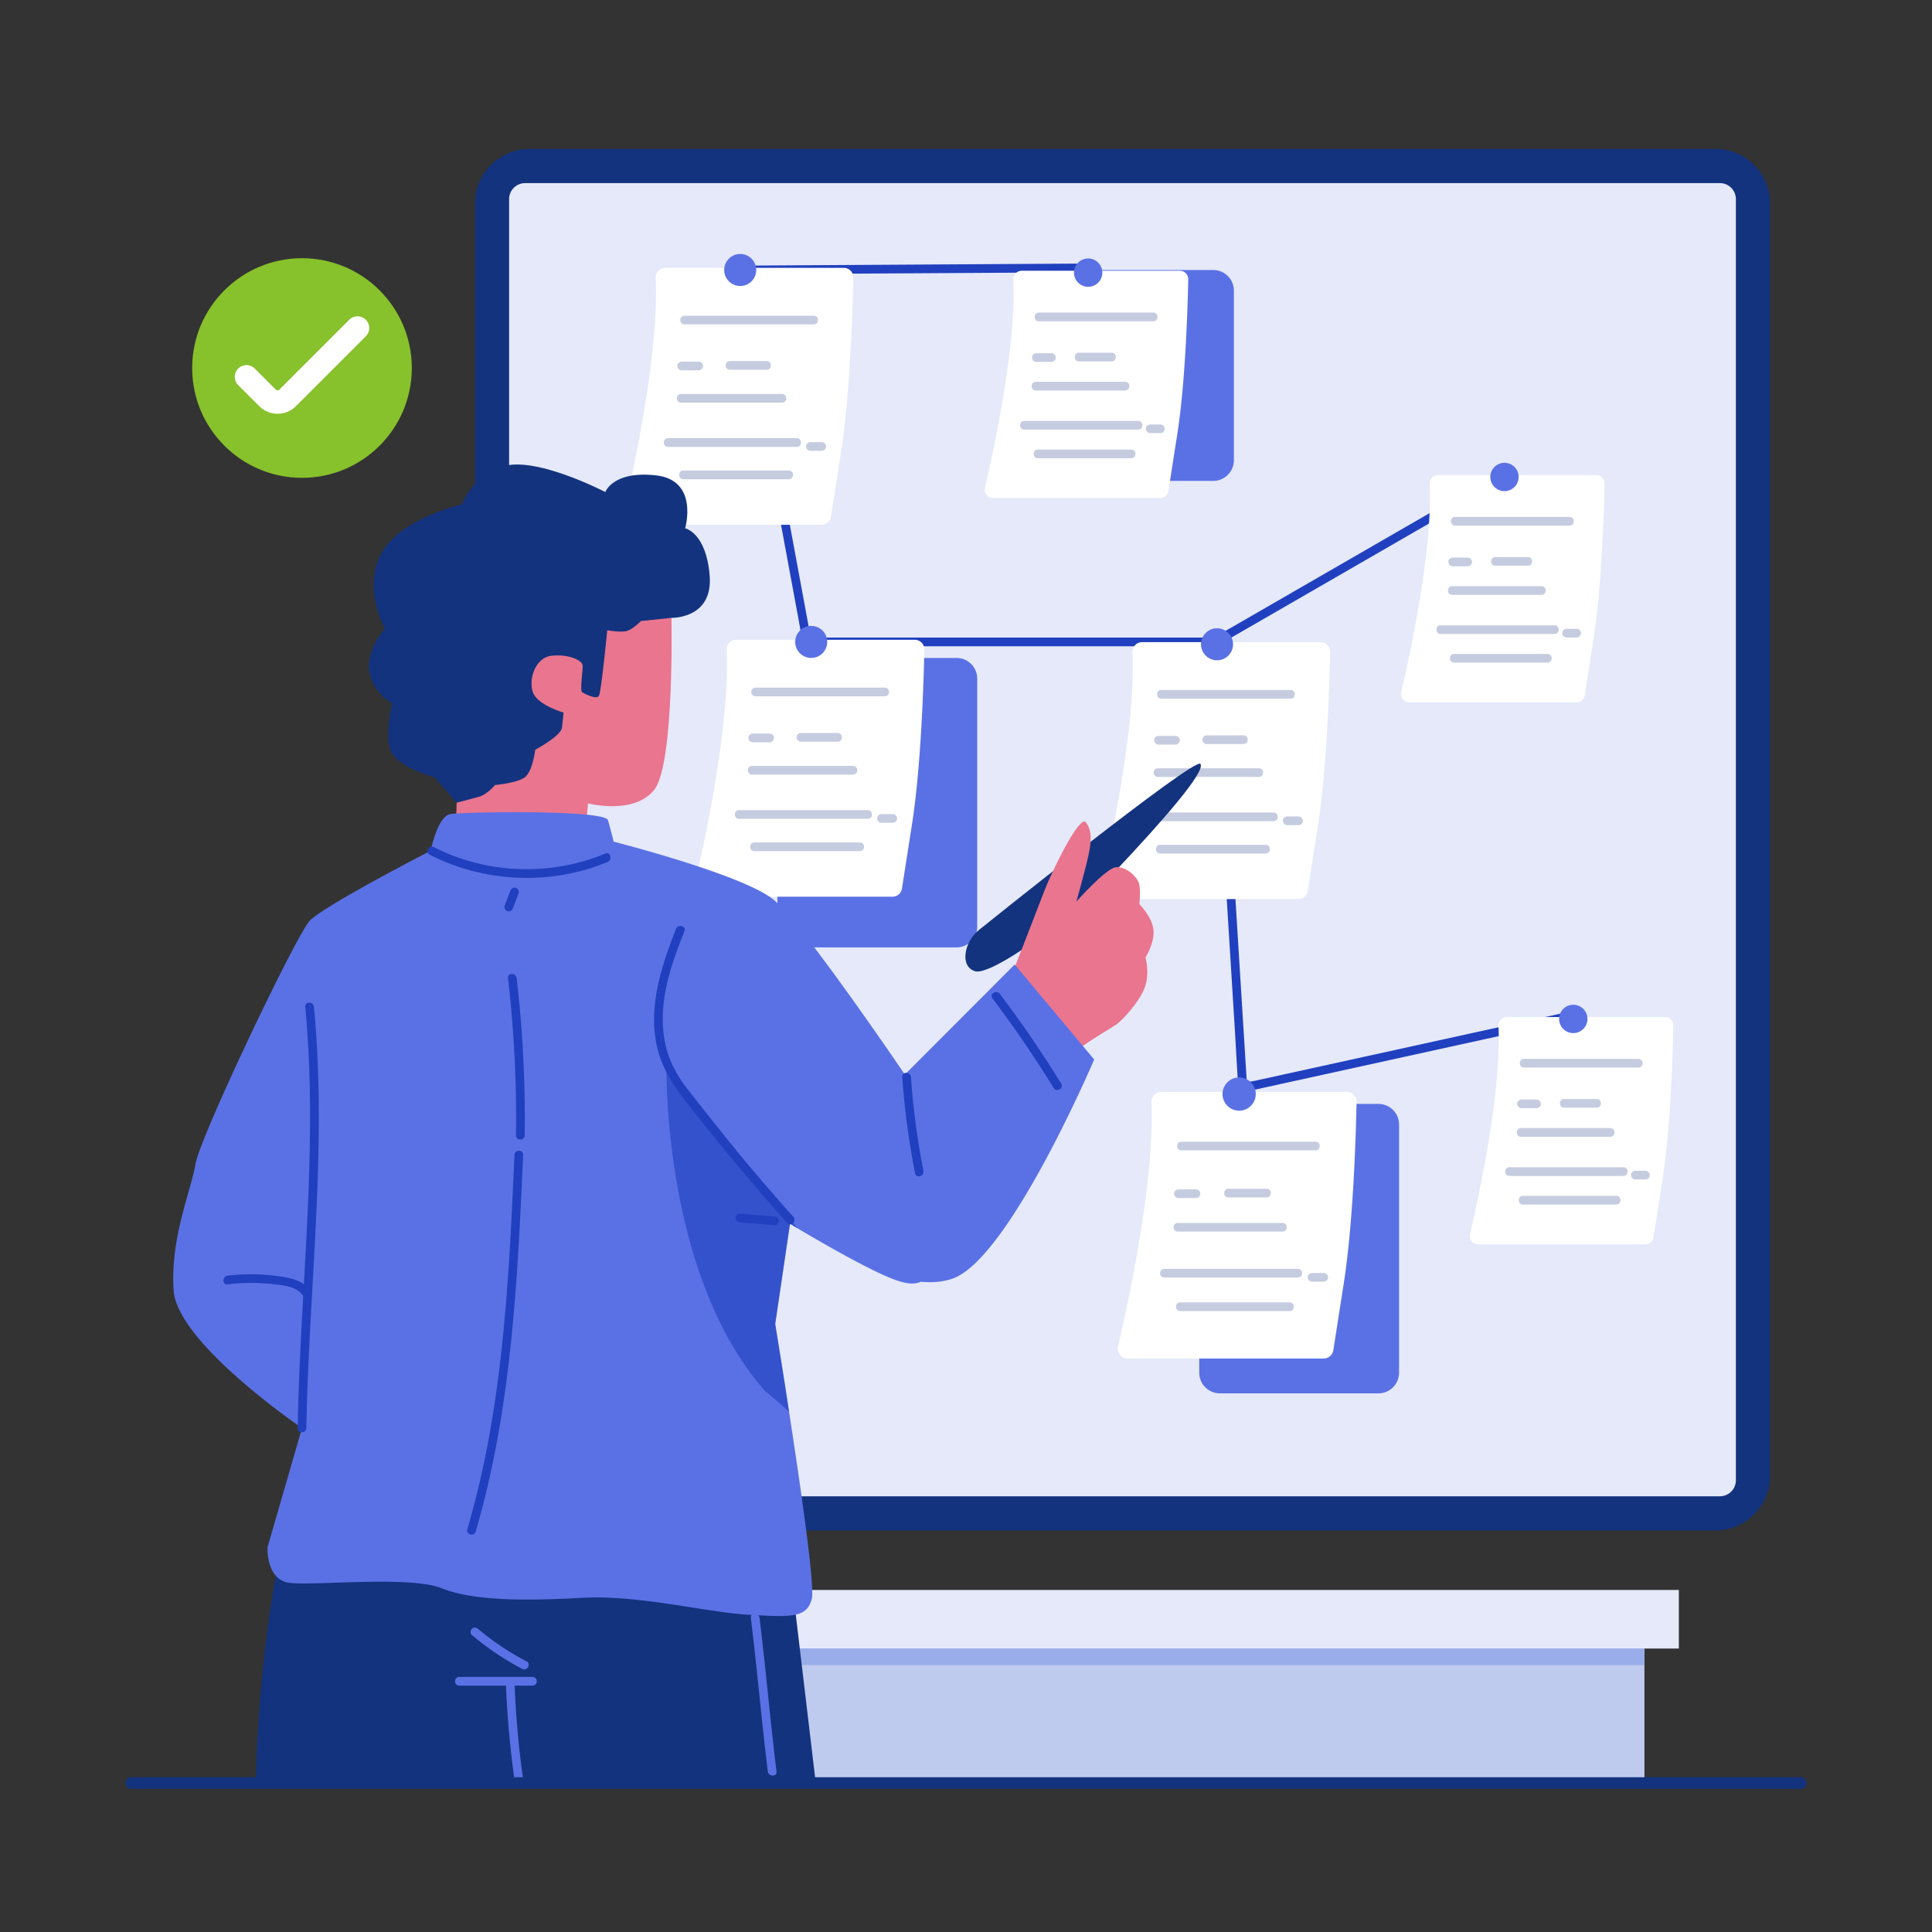 <svg xmlns="http://www.w3.org/2000/svg" xml:space="preserve" width="500" height="500"><rect width="100%" height="100%" fill="#333333" stroke="none"/><path fill="#E5E9F9" d="M177.259 411.484h257.225v15.149H177.259z"/><path fill="#BFCAEF" d="M177.259 426.633H425.58v34.816H177.259z"/><path fill="#98ADEA" d="M177.259 426.633H425.58v4.295H177.259z"/><path fill="#13337E" d="M443.949 396.076H137.052c-7.808 0-14.138-6.33-14.138-14.138V52.689c0-7.808 6.33-14.138 14.138-14.138h306.897c7.808 0 14.138 6.33 14.138 14.138v329.249c0 7.808-6.329 14.138-14.138 14.138z"/><path fill="#E5E9F9" d="M131.756 383.097V51.531a4.138 4.138 0 0 1 4.138-4.138h309.213a4.138 4.138 0 0 1 4.138 4.138v331.566a4.138 4.138 0 0 1-4.138 4.138H135.894a4.138 4.138 0 0 1-4.138-4.138z"/><path fill="#5A71E5" d="M356.73 360.599h-41.018a5.348 5.348 0 0 1-5.348-5.348v-64.214a5.348 5.348 0 0 1 5.348-5.348h41.018a5.348 5.348 0 0 1 5.348 5.348v64.214a5.348 5.348 0 0 1-5.348 5.348zM247.551 245.184h-41.018a5.348 5.348 0 0 1-5.348-5.348v-64.214a5.348 5.348 0 0 1 5.348-5.348h41.018a5.348 5.348 0 0 1 5.348 5.348v64.214a5.348 5.348 0 0 1-5.348 5.348zm66.429-120.725h-33.798a5.348 5.348 0 0 1-5.348-5.348V75.222a5.348 5.348 0 0 1 5.348-5.348h33.798a5.348 5.348 0 0 1 5.348 5.348v43.889a5.348 5.348 0 0 1-5.348 5.348z"/><g fill="#2140BF"><path d="m282.517 68.198-9.067.055-21.904.132-26.381.159-22.812.137-7.529.045c-1.184.007-2.409-.076-3.59.022-.054.004-.109.001-.163.001-.78.005-1.217.712-1.085 1.424l1.777 9.605 4.244 22.938 5.133 27.743 4.459 24.103 1.469 7.942c.228 1.23.342 2.561.696 3.763.015.051.02.108.03.161.089.48.622.826 1.085.826h102.492c.996 0 2.06.108 3.052 0 .822-.089 1.613-.728 2.313-1.132l15.165-8.752 23.377-13.491 22.708-13.105 12.807-7.391.617-.356c1.254-.724.122-2.669-1.136-1.943l-9.007 5.198-21.02 12.132-24.034 13.871-18.047 10.415c-1.308.755-2.729 1.433-3.973 2.293-.55.38.138-.014.202.012-.252-.104-.775 0-1.043 0H208.878l1.085.826-1.777-9.605-4.244-22.938-5.133-27.743-4.459-24.103-1.469-7.942c-.22-1.187-.271-2.627-.696-3.763-.018-.049-.02-.109-.03-.161L191.07 71l9.067-.055 21.904-.132 26.381-.159 22.812-.137c3.675-.022 7.453.208 11.119-.067.054-.004.109-.001.163-.001 1.449-.01 1.452-2.26.001-2.251z"/><path d="m313.348 166.128.713 11.481 1.711 27.571 2.07 33.353 1.789 28.826c.289 4.656.479 9.331.868 13.98.006.068.008.136.013.204.047.753.679 1.248 1.424 1.085l8.414-1.848 20.207-4.439 24.448-5.37 21.137-4.643 6.941-1.525c1.094-.24 2.264-.393 3.333-.732.046-.015.097-.021.145-.032 1.414-.31.815-2.48-.598-2.17l-8.414 1.848-20.207 4.438-24.448 5.37-21.137 4.643-6.941 1.525c-1.042.229-2.347.31-3.333.732-.043.018-.099.022-.145.032l1.424 1.085-.713-11.481-1.711-27.571-2.07-33.353-1.789-28.826c-.289-4.656-.479-9.331-.868-13.98-.006-.068-.008-.136-.013-.204-.089-1.437-2.339-1.448-2.25.001z"/></g><path fill="#FFF" d="M172.152 69.323h46.217c1.385 0 2.5 1.13 2.472 2.514-.147 7.43-.774 29.734-3.188 45.187l-2.609 16.696a2.472 2.472 0 0 1-2.443 2.091h-48.83a2.47 2.47 0 0 1-2.408-3.034c2.31-9.812 9.239-41.186 8.322-60.857a2.472 2.472 0 0 1 2.467-2.597z"/><circle cx="191.565" cy="69.873" r="4.146" fill="#5A71E5"/><path fill="#C6CCE0" d="M177.144 83.951h33.464c1.448 0 1.45-2.25 0-2.25h-33.464c-1.448 0-1.45 2.25 0 2.25zm-.734 11.889h4.403c.588 0 1.152-.517 1.125-1.125-.027-.61-.494-1.125-1.125-1.125h-4.403c-.588 0-1.152.517-1.125 1.125.028.609.495 1.125 1.125 1.125zm12.476-.147h9.54c1.448 0 1.45-2.25 0-2.25h-9.54c-1.448 0-1.45 2.25 0 2.25zm-12.622 8.513h26.126c1.448 0 1.45-2.25 0-2.25h-26.126c-1.448 0-1.451 2.25 0 2.25zm-3.376 11.448h33.317c1.448 0 1.45-2.25 0-2.25h-33.317c-1.448 0-1.45 2.25 0 2.25zm36.84 1.027h2.935c.588 0 1.152-.517 1.125-1.125-.027-.61-.494-1.125-1.125-1.125h-2.935c-.588 0-1.152.517-1.125 1.125.027.61.494 1.125 1.125 1.125zm-32.877 7.339h27.3c1.448 0 1.45-2.25 0-2.25h-27.3c-1.448 0-1.451 2.25 0 2.25z"/><path fill="#FFF" d="M190.529 165.578h46.217c1.385 0 2.5 1.13 2.472 2.514-.147 7.43-.774 29.734-3.188 45.187l-2.609 16.696a2.472 2.472 0 0 1-2.443 2.091h-48.83a2.47 2.47 0 0 1-2.408-3.034c2.31-9.812 9.239-41.186 8.322-60.857a2.472 2.472 0 0 1 2.467-2.597z"/><circle cx="209.942" cy="166.128" r="4.146" fill="#5A71E5"/><path fill="#C6CCE0" d="M195.521 180.206h33.464c1.448 0 1.45-2.25 0-2.25h-33.464c-1.448 0-1.45 2.25 0 2.25zm-.734 11.888h4.403c.588 0 1.152-.517 1.125-1.125-.027-.61-.494-1.125-1.125-1.125h-4.403c-.588 0-1.152.517-1.125 1.125.028.61.495 1.125 1.125 1.125zm12.476-.147h9.54c1.448 0 1.45-2.25 0-2.25h-9.54c-1.448 0-1.45 2.25 0 2.25zm-12.622 8.513h26.126c1.448 0 1.45-2.25 0-2.25h-26.126c-1.448 0-1.451 2.25 0 2.25zm-3.376 11.449h33.317c1.448 0 1.45-2.25 0-2.25h-33.317c-1.448 0-1.45 2.25 0 2.25zm36.84 1.027h2.935c.588 0 1.152-.517 1.125-1.125-.027-.61-.494-1.125-1.125-1.125h-2.935c-.588 0-1.152.517-1.125 1.125.027.609.494 1.125 1.125 1.125zm-32.877 7.339h27.3c1.448 0 1.45-2.25 0-2.25h-27.3c-1.448 0-1.451 2.25 0 2.25z"/><path fill="#FFF" d="M295.556 166.189h46.217c1.385 0 2.5 1.13 2.472 2.514-.147 7.43-.774 29.734-3.188 45.187l-2.609 16.696a2.472 2.472 0 0 1-2.443 2.091h-48.83a2.47 2.47 0 0 1-2.408-3.034c2.31-9.812 9.239-41.186 8.322-60.857a2.472 2.472 0 0 1 2.467-2.597z"/><circle cx="314.968" cy="166.74" r="4.146" fill="#5A71E5"/><path fill="#C6CCE0" d="M300.548 180.817h33.464c1.448 0 1.45-2.25 0-2.25h-33.464c-1.448 0-1.45 2.25 0 2.25zm-.734 11.889h4.403c.588 0 1.152-.517 1.125-1.125-.027-.61-.494-1.125-1.125-1.125h-4.403c-.588 0-1.152.517-1.125 1.125.027.609.494 1.125 1.125 1.125zm12.476-.147h9.54c1.448 0 1.45-2.25 0-2.25h-9.54c-1.448 0-1.451 2.25 0 2.25zm-12.623 8.513h26.126c1.448 0 1.45-2.25 0-2.25h-26.126c-1.448 0-1.45 2.25 0 2.25zm-3.376 11.448h33.317c1.448 0 1.45-2.25 0-2.25h-33.317c-1.447 0-1.45 2.25 0 2.25zm36.84 1.028h2.935c.588 0 1.152-.517 1.125-1.125-.027-.61-.494-1.125-1.125-1.125h-2.935c-.588 0-1.152.517-1.125 1.125.028.609.495 1.125 1.125 1.125zm-32.877 7.338h27.3c1.448 0 1.45-2.25 0-2.25h-27.3c-1.448 0-1.45 2.25 0 2.25z"/><path fill="#FFF" d="M372.184 122.952h40.891c1.225 0 2.211 1 2.187 2.224-.13 6.574-.684 26.308-2.821 39.979l-2.308 14.772a2.188 2.188 0 0 1-2.161 1.85H364.77a2.185 2.185 0 0 1-2.13-2.685c2.044-8.681 8.174-36.439 7.362-53.843a2.186 2.186 0 0 1 2.182-2.297z"/><circle cx="389.359" cy="123.439" r="3.668" fill="#5A71E5"/><path fill="#C6CCE0" d="M376.601 136.024h29.607c1.448 0 1.45-2.25 0-2.25h-29.607c-1.448 0-1.451 2.25 0 2.25zm-.65 10.518h3.896c.588 0 1.152-.517 1.125-1.125-.027-.61-.494-1.125-1.125-1.125h-3.896c-.588 0-1.152.517-1.125 1.125.028.61.495 1.125 1.125 1.125zm11.038-.129h8.441c1.448 0 1.45-2.25 0-2.25h-8.441c-1.448 0-1.45 2.25 0 2.25zm-11.168 7.531h23.115c1.448 0 1.45-2.25 0-2.25h-23.115c-1.447 0-1.45 2.25 0 2.25zm-2.986 10.129h29.477c1.448 0 1.45-2.25 0-2.25h-29.477c-1.448 0-1.45 2.25 0 2.25zm32.594.909h2.597c.288 0 .591-.126.796-.33.195-.195.342-.515.329-.795-.027-.61-.494-1.125-1.125-1.125h-2.597c-.288 0-.591.125-.796.329-.195.195-.342.515-.329.796.027.61.494 1.125 1.125 1.125zm-29.088 6.493h24.153c1.448 0 1.45-2.25 0-2.25h-24.153c-1.448 0-1.45 2.25 0 2.25z"/><path fill="#FFF" d="M264.439 70.069h40.891c1.225 0 2.211 1 2.187 2.224-.13 6.574-.685 26.308-2.821 39.979l-2.308 14.772a2.188 2.188 0 0 1-2.161 1.85h-43.202a2.185 2.185 0 0 1-2.13-2.685c2.044-8.681 8.174-36.439 7.362-53.843a2.186 2.186 0 0 1 2.182-2.297z"/><circle cx="281.614" cy="70.556" r="3.668" fill="#5A71E5"/><path fill="#C6CCE0" d="M268.856 83.141h29.607c1.448 0 1.45-2.25 0-2.25h-29.607c-1.448 0-1.45 2.25 0 2.25zm-.649 10.518h3.896c.588 0 1.152-.517 1.125-1.125-.027-.61-.494-1.125-1.125-1.125h-3.896c-.588 0-1.152.517-1.125 1.125.027.61.494 1.125 1.125 1.125zm11.037-.13h8.441c1.448 0 1.45-2.25 0-2.25h-8.441c-1.447 0-1.45 2.25 0 2.25zm-11.167 7.532h23.115c1.448 0 1.45-2.25 0-2.25h-23.115c-1.448 0-1.45 2.25 0 2.25zm-2.987 10.129h29.478c1.448 0 1.45-2.25 0-2.25H265.09c-1.448 0-1.45 2.25 0 2.25zm32.594.909h2.597c.288 0 .591-.125.796-.33.195-.195.342-.515.329-.795-.027-.61-.494-1.125-1.125-1.125h-2.597a1.16 1.16 0 0 0-.796.33c-.195.195-.342.515-.329.795.027.61.494 1.125 1.125 1.125zm-29.088 6.493h24.153c1.448 0 1.45-2.25 0-2.25h-24.153c-1.448 0-1.45 2.25 0 2.25z"/><path fill="#FFF" d="M389.99 263.211h40.891c1.225 0 2.211 1 2.187 2.224-.13 6.574-.685 26.307-2.821 39.979l-2.308 14.772a2.188 2.188 0 0 1-2.161 1.85h-43.202a2.185 2.185 0 0 1-2.13-2.685c2.044-8.681 8.174-36.439 7.362-53.843a2.186 2.186 0 0 1 2.182-2.297z"/><circle cx="407.165" cy="263.698" r="3.668" fill="#5A71E5"/><path fill="#C6CCE0" d="M394.407 276.283h29.607c1.448 0 1.45-2.25 0-2.25h-29.607c-1.448 0-1.451 2.25 0 2.25zm-.65 10.518h3.896c.588 0 1.152-.517 1.125-1.125-.027-.61-.494-1.125-1.125-1.125h-3.896c-.588 0-1.152.517-1.125 1.125.028.61.495 1.125 1.125 1.125zm11.038-.129h8.441c1.448 0 1.45-2.25 0-2.25h-8.441c-1.448 0-1.45 2.25 0 2.25zm-11.167 7.531h23.115c1.448 0 1.45-2.25 0-2.25h-23.115c-1.448 0-1.451 2.25 0 2.25zm-2.987 10.129h29.478c1.448 0 1.45-2.25 0-2.25h-29.478c-1.448 0-1.45 2.25 0 2.25zm32.594.909h2.597c.288 0 .591-.125.796-.329.195-.195.342-.515.329-.796-.027-.61-.494-1.125-1.125-1.125h-2.597a1.16 1.16 0 0 0-.795.33c-.195.195-.342.515-.33.795.027.61.494 1.125 1.125 1.125zm-29.088 6.493H418.3c1.448 0 1.45-2.25 0-2.25h-24.153c-1.448 0-1.45 2.25 0 2.25z"/><path fill="#FFF" d="M300.538 282.568h47.979a2.56 2.56 0 0 1 2.566 2.61c-.152 7.714-.803 30.868-3.31 46.91l-2.708 17.333a2.567 2.567 0 0 1-2.536 2.171h-50.691a2.564 2.564 0 0 1-2.5-3.15c2.398-10.186 9.591-42.757 8.639-63.177a2.566 2.566 0 0 1 2.561-2.697z"/><circle cx="320.69" cy="283.139" r="4.304" fill="#5A71E5"/><path fill="#C6CCE0" d="M305.72 297.711h34.74c1.448 0 1.45-2.25 0-2.25h-34.74c-1.448 0-1.45 2.25 0 2.25zm-.762 12.341h4.571c.588 0 1.152-.517 1.125-1.125-.027-.61-.494-1.125-1.125-1.125h-4.571c-.588 0-1.152.517-1.125 1.125.028.61.494 1.125 1.125 1.125zm12.952-.152h9.904c1.448 0 1.45-2.25 0-2.25h-9.904c-1.448 0-1.451 2.25 0 2.25zm-13.104 8.838h27.122c1.448 0 1.45-2.25 0-2.25h-27.122c-1.448 0-1.45 2.25 0 2.25zm-3.505 11.884h34.588c1.448 0 1.45-2.25 0-2.25h-34.588c-1.447 0-1.45 2.25 0 2.25zm38.245 1.067h3.047c.588 0 1.152-.517 1.125-1.125-.027-.61-.494-1.125-1.125-1.125h-3.047c-.588 0-1.152.517-1.125 1.125.027.609.494 1.125 1.125 1.125zm-34.131 7.618h28.341c1.448 0 1.45-2.25 0-2.25h-28.341c-1.447 0-1.45 2.25 0 2.25z"/><path fill="#13337E" d="M173.775 159.899s10.767.312 9.888-10.88c-.879-11.192-6.348-12.295-6.348-12.295s3.64-12.456-7.541-13.701c-11.181-1.246-13.11 4.319-13.11 4.319s-18.662-9.709-26.941-6.465-10.112 9.635-10.112 9.635-15.655 3.456-20.815 12.517c-5.159 9.06.835 19.691.835 19.691s-5.015 5.311-4.02 11.116c.995 5.805 5.87 8.168 5.87 8.168s-2.222 9.138-.08 12.912c2.143 3.774 11.092 6.308 11.092 6.308l5.679 6.517s22.108 5.577 23.487 4.709c1.38-.868 32.116-52.551 32.116-52.551z"/><path fill="#EA758E" d="M173.775 159.899s.809 37.922-4.475 44.519c-5.284 6.597-17.13 3.498-17.13 3.498l-1.815 22.09-32.648-2.682.464-19.585s3.673-.925 5.852-1.563c2.178-.639 4.091-3.016 4.091-3.016s5.433-.453 7.597-1.91 2.8-7.21 2.8-7.21 6.668-3.54 6.93-5.726c.261-2.186.401-3.892.401-3.892s-6.309-1.826-7.774-4.89c-1.465-3.064.199-9.386 4.732-9.831s7.831 1.216 7.975 2.454c.144 1.238-.791 6.639-.087 7.024.704.385 3.758 2.026 4.346.848.587-1.178 2.125-16.914 2.125-16.914s3.702.713 5.306.109 3.394-2.501 3.394-2.501l7.916-.822z"/><path fill="#13337E" d="M253.336 240.691s55.985-45.021 57.34-42.989c1.354 2.032-9.707 14.674-22.198 27.917-12.491 13.244-32.056 26.939-36.119 25.735-4.065-1.204-2.841-7.606.977-10.663z"/><path fill="#EA758E" d="M262.14 251.545s6.348-16.278 8.139-20.999c1.791-4.721 9.116-19.859 10.744-17.743 1.628 2.116 1.465 4.936.651 8.654-.814 3.718-3.093 11.857-3.093 11.857s7.569-8.546 10.174-8.872c2.605-.326 5.738 2.564 6.104 4.517s0 5.006 0 5.006 3.418 3.418 3.663 6.837-2.075 6.959-2.075 6.959 1.221 4.151-.244 7.936-5.738 8.302-7.081 9.279-9.034 5.372-11.354 7.691c-2.32 2.32-10.011 10.255-10.011 10.255l-5.617-31.377z"/><path fill="#13337E" d="m201.467 380.18 9.654 81.269H66.192s.437-48.46 12.27-80.968 123.005-.301 123.005-.301z"/><path fill="#5A71E5" d="M283.175 274.197s-21.936 51.494-36.614 56.693c-2.493.884-5.296 1.096-8.241.831-1.538.69-3.475.637-6.525-.451-2.157-.769-5.031-2.122-8.108-3.696-6.375-3.271-13.634-7.515-17.127-9.593-.026-.018-.044-.027-.053-.035-.009-.009-.018-.009-.018-.009a100.716 100.716 0 0 1-2.042-1.238l-3.829 25.959s1.671 10.106 3.59 22.706c3.033 19.655 6.738 45.394 5.889 48.426-.778 2.9-2.422 3.996-5.773 4.324-2.405.239-5.721.044-10.239-.194-10.787-.539-28.753-5.234-43.386-4.412-14.651.822-28.178.822-36.472-2.493-8.293-3.307-33.276-.539-39.36-1.388-6.083-.822-5.632-9.178-5.632-9.178l8.921-30.867s-32.329-21.972-33.222-35.65c-.884-13.66 4.465-25.544 5.65-32.661 1.194-7.126 25.992-59.079 29.537-62.934 3.572-3.873 31.356-18.18 31.356-18.18s1.715-8.859 5.066-9.469c3.36-.584 40.009-1.194 40.805 1.583.778 2.767 1.477 5.553 1.477 5.553s33.767 8.594 41.494 15.111c7.701 6.552 33.855 45.155 33.855 45.155l28.417-28.462 12.043 14.377 8.541 10.192z"/><path fill="#2140BF" d="m204.451 316.701-3.831 25.954s1.667 10.109 3.594 22.707c-3.485-3.139-5.823-5.152-5.802-4.892-27.383-30.543-25.933-85.569-25.933-85.569l34.007 43.033a103.019 103.019 0 0 1-2.035-1.233z" opacity=".64"/><g fill="#2140BF"><path d="M111.186 221.192c14.179 7.252 31.345 8.012 46.065 1.884 1.317-.548.739-2.726-.598-2.17-14.166 5.897-30.653 5.339-44.331-1.657-1.287-.657-2.427 1.283-1.136 1.943zm63.775 19.2c-4.063 10.265-7.785 21.732-4.314 32.729 1.631 5.17 4.924 9.471 8.222 13.682a600.714 600.714 0 0 0 24.844 29.693c.966 1.083 2.553-.513 1.591-1.591a605.57 605.57 0 0 1-22.446-26.653c-3.324-4.187-6.96-8.391-9.141-13.324-2.187-4.95-2.547-10.541-1.888-15.859.776-6.258 2.994-12.249 5.301-18.078.534-1.347-1.641-1.932-2.169-.599zm25.447 74.462-8.914-.767c-.606-.052-1.125.554-1.125 1.125 0 .652.517 1.073 1.125 1.125l8.914.767c.606.052 1.125-.554 1.125-1.125 0-.651-.517-1.072-1.125-1.125zM78.996 260.585c2.689 28.224.398 56.547-1.06 84.77-.417 8.071-.76 16.146-.905 24.227-.026 1.448 2.224 1.449 2.25 0 .509-28.305 3.53-56.529 3.2-84.854-.094-8.061-.471-16.117-1.235-24.143-.136-1.429-2.387-1.443-2.25 0z"/><path d="M80.586 334.602c-1.613-3.247-5.391-3.887-8.637-4.339a50.443 50.443 0 0 0-13.049-.123c-1.419.172-1.437 2.424 0 2.25a49.6 49.6 0 0 1 11.559-.067c2.792.316 6.763.554 8.184 3.415.645 1.296 2.586.158 1.943-1.136zm51.484-104.045-1.482 3.863c-.099.257-.02.638.113.867.137.233.404.456.672.517.288.066.611.051.867-.113.26-.167.407-.385.517-.672l1.482-3.863c.099-.257.02-.638-.113-.867-.137-.233-.404-.456-.672-.517-.288-.066-.611-.051-.867.113-.26.167-.407.385-.517.672zm-.605 22.583a312.681 312.681 0 0 1 2.075 40.699c-.021 1.448 2.229 1.449 2.25 0 .194-13.597-.5-27.193-2.075-40.699-.166-1.421-2.418-1.438-2.25 0zm1.677 45.744c-1.144 25.482-2.29 51.101-7.186 76.195a230.492 230.492 0 0 1-5.014 20.699c-.408 1.392 1.763 1.987 2.17.598 7.202-24.573 9.752-50.18 11.209-75.655.416-7.276.745-14.556 1.071-21.837.065-1.448-2.185-1.445-2.25 0z"/></g><path fill="#2140BF" d="M233.5 278.743a204.654 204.654 0 0 0 3.318 24.879c.279 1.419 2.448.819 2.17-.598a199.635 199.635 0 0 1-3.238-24.281c-.102-1.436-2.353-1.447-2.25 0zm23.325-20.383a299.078 299.078 0 0 1 15.862 23.208c.759 1.23 2.706.102 1.943-1.136a298.989 298.989 0 0 0-15.862-23.208c-.862-1.141-2.817-.021-1.943 1.136z"/><g fill="#5A71E5"><path d="M122.118 423.133a70.968 70.968 0 0 0 13.02 8.766c1.282.669 2.421-1.272 1.136-1.943a68.44 68.44 0 0 1-12.565-8.414c-.464-.392-1.136-.455-1.591 0-.402.403-.466 1.197 0 1.591zm-3.252 13.104h18.963c1.448 0 1.45-2.25 0-2.25h-18.963c-1.448 0-1.45 2.25 0 2.25z"/><path d="M130.947 436.317a245.694 245.694 0 0 0 2.241 24.541c.202 1.428 2.37.82 2.17-.598a239.987 239.987 0 0 1-2.16-23.943c-.059-1.442-2.309-1.45-2.251 0zm63.368-17.624c1.626 13.231 2.768 26.515 4.394 39.746.174 1.419 2.426 1.436 2.25 0-1.626-13.231-2.768-26.515-4.394-39.746-.174-1.419-2.427-1.436-2.25 0z"/></g><path fill="#13337E" d="M33.936 462.949h432.128c1.93 0 1.934-3 0-3H33.936c-1.93 0-1.933 3 0 3z"/><circle cx="78.156" cy="95.244" r="28.42" fill="#87C12B"/><path fill="#FFF" d="M94.668 82.749a3.028 3.028 0 0 0-4.283 0l-18.08 18.079c-.159.159-.34.193-.464.193s-.306-.034-.465-.193l-5.448-5.448a3.028 3.028 0 1 0-4.283 4.283l5.447 5.448a6.675 6.675 0 0 0 4.749 1.967 6.67 6.67 0 0 0 4.748-1.967l18.079-18.079a3.028 3.028 0 0 0 0-4.283z"/></svg>